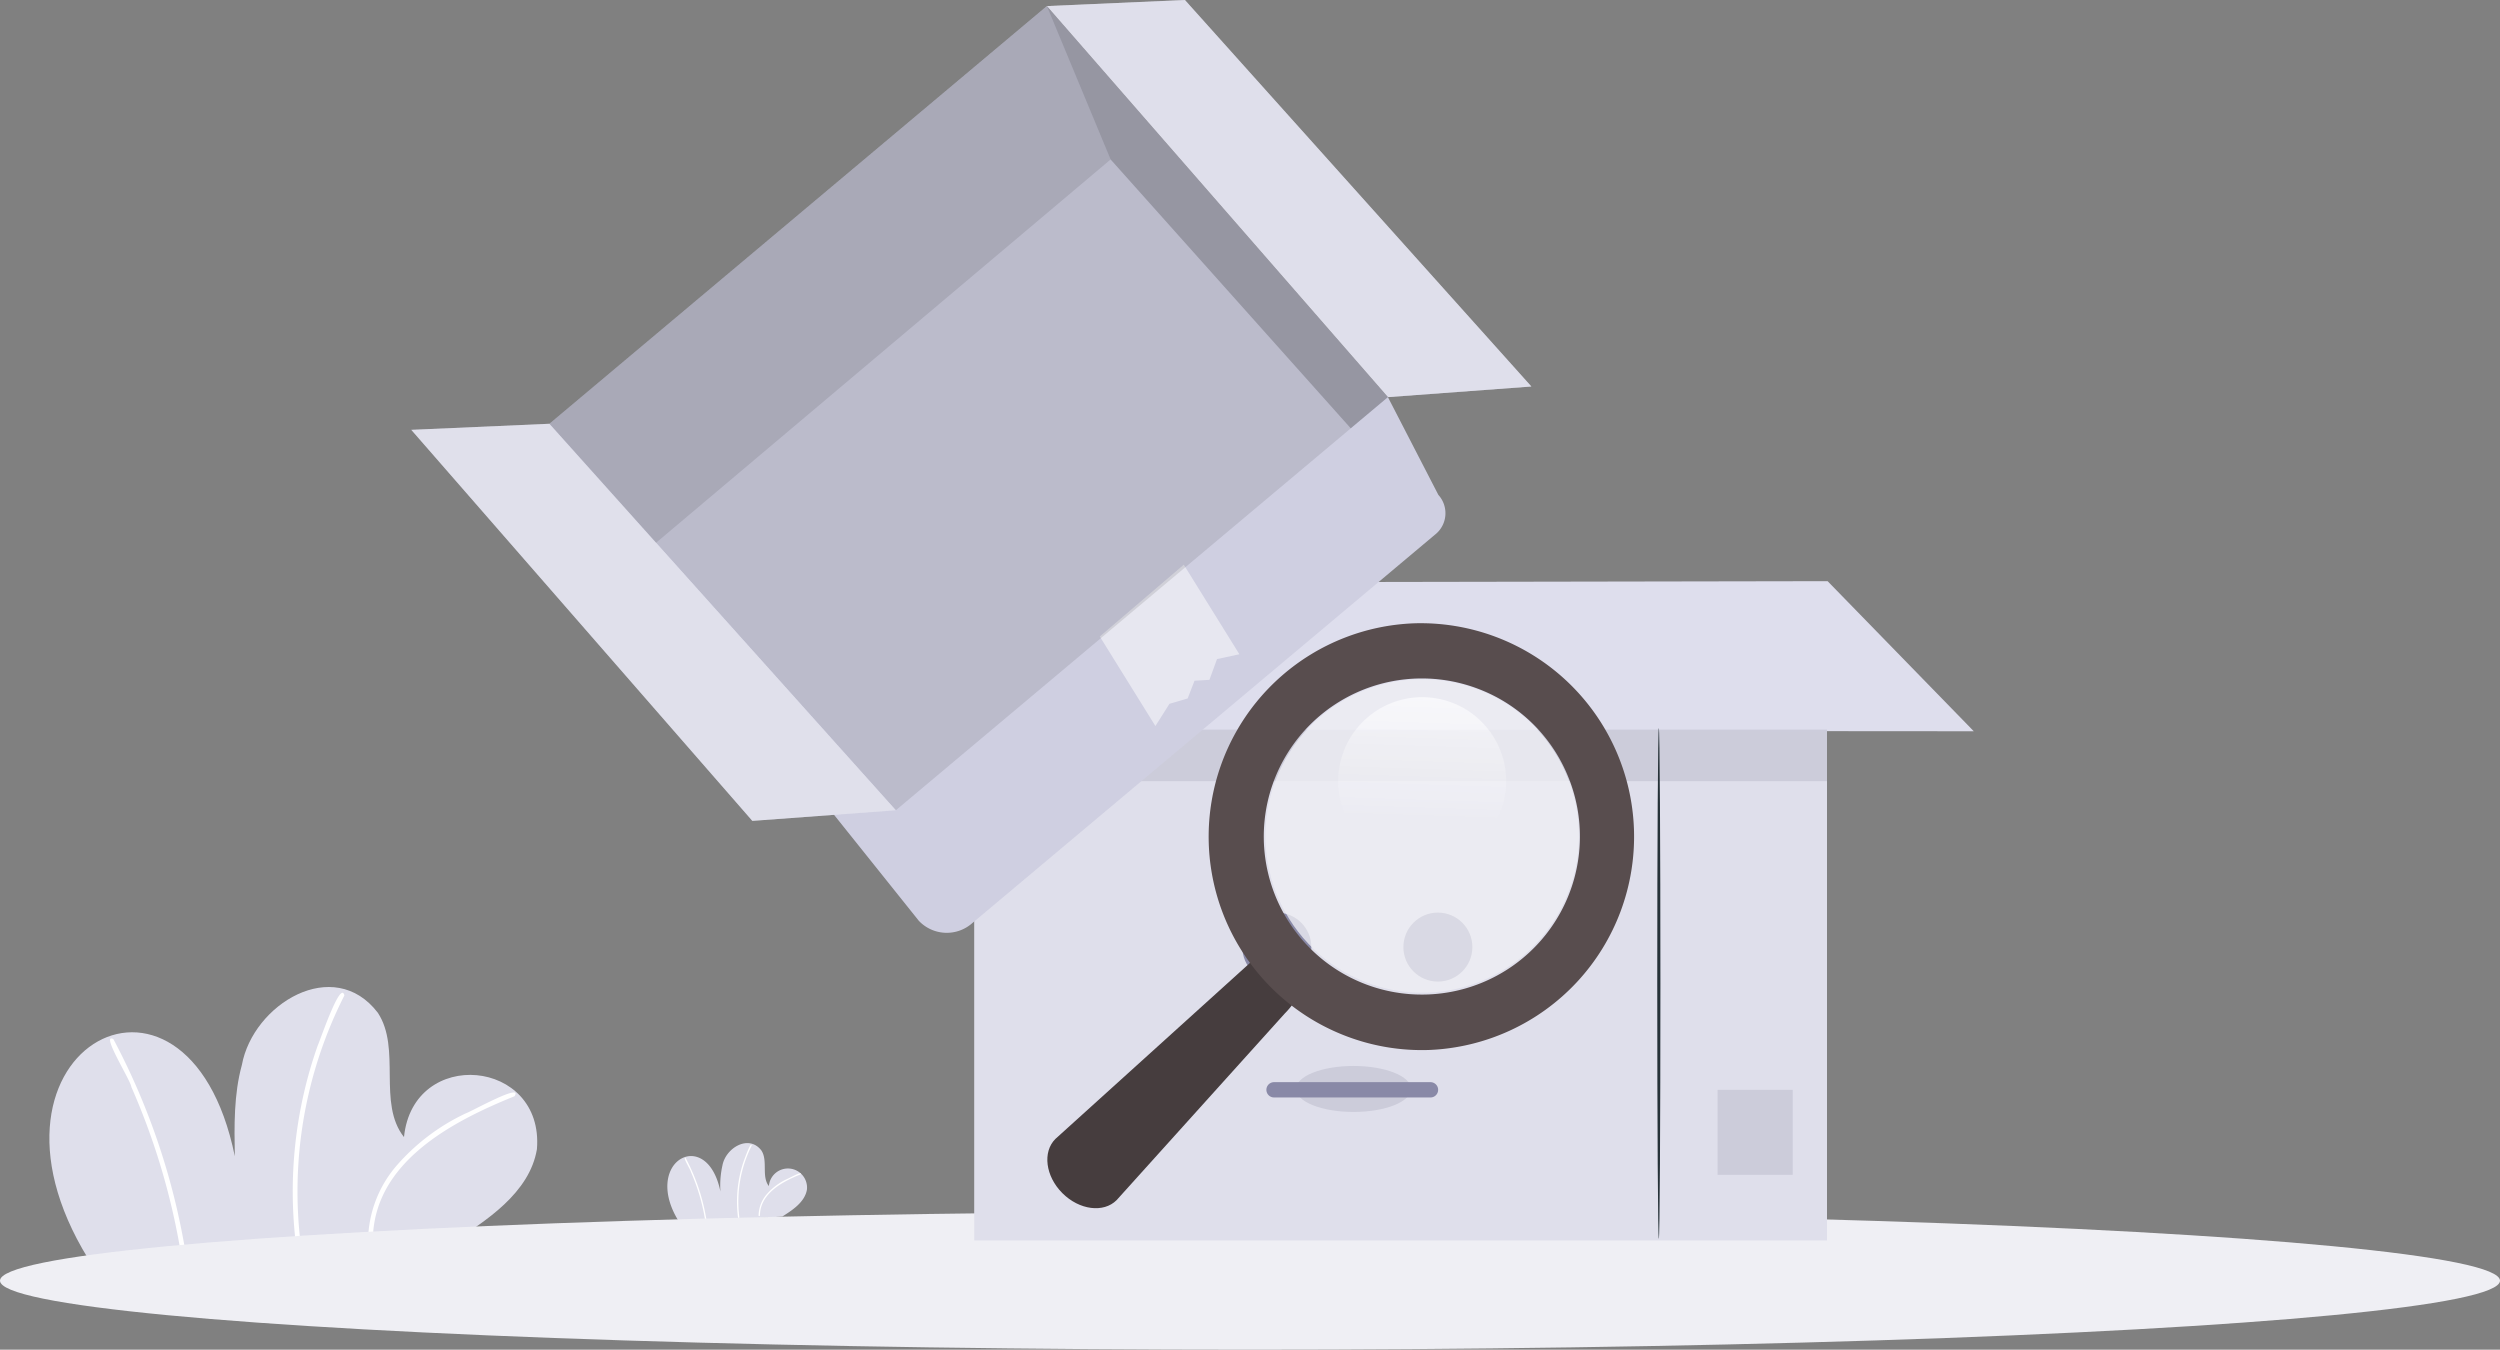 <svg xmlns="http://www.w3.org/2000/svg" xmlns:xlink="http://www.w3.org/1999/xlink" width="326" height="176" viewBox="0 0 326 176">
  <rect x="0" y="0" width="326" height="176" fill="#808080" stroke="none"/>
  <defs>
    <clipPath id="clip-path">
      <rect id="Rectangle_346" data-name="Rectangle 346" width="6.464" height="14.203" fill="none"/>
    </clipPath>
    <linearGradient id="linear-gradient" x1="0.63" y1="0.693" x2="0.389" gradientUnits="objectBoundingBox">
      <stop offset="0" stop-color="#efeff4"/>
      <stop offset="1" stop-color="#fff"/>
    </linearGradient>
  </defs>
  <g id="Group_76199" data-name="Group 76199" transform="translate(26 3)">
    <g id="Group_75546" data-name="Group 75546" transform="translate(-86 -163)">
      <g id="undraw_options_re_9vxh" transform="matrix(0.998, -0.07, 0.07, 0.998, 65.186, 291.33)">
        <path id="Path_74967" data-name="Path 74967" d="M4.739,34.507C-11.792,5.266,19.915-9.709,24,21.168c.207-3.985.426-8.034,1.749-11.8C27.755,1.561,38.679-4.1,43.9,3.808c2.758,4.9-.9,11.769,2.272,16.41,2-11.681,18.961-8.94,17.175,2.78C62,28.628,56.054,31.9,51.3,34.452Z" fill="#dfdfeb"/>
        <path id="Path_74968" data-name="Path 74968" d="M20.351.5C11.96,3.227,1.473,7.814.622,17.839c-.024.4-.646.4-.622,0A15.287,15.287,0,0,1,4.332,8.5a27.4,27.4,0,0,1,9.517-6.216C14.534,2.124,21.665-1.25,20.351.5Z" transform="translate(40.563 15.417)" fill="#fff"/>
        <path id="Path_74969" data-name="Path 74969" d="M8.643.362a56.461,56.461,0,0,0-7.932,32.2c.023.4-.6.4-.622,0A57.147,57.147,0,0,1,4.7,6.676C5.1,5.946,8.3-1.738,8.643.362Z" transform="translate(31.071 0.896)" fill="#fff"/>
        <path id="Path_74970" data-name="Path 74970" d="M.446.109a90.821,90.821,0,0,1,7.5,29.062c.035.4-.587.4-.622,0A90.345,90.345,0,0,0,2.347,6.5C2.354,5.688-1.229-.922.446.109Z" transform="translate(8.834 4.722)" fill="#fff"/>
        <path id="Path_74971" data-name="Path 74971" d="M1.357,9.878C-3.376,1.507,5.7-2.779,6.869,6.06a12,12,0,0,1,.5-3.377c.575-2.235,3.7-3.855,5.2-1.592.789,1.4-.258,3.369.65,4.7a2.491,2.491,0,1,1,4.917.8c-.384,1.612-2.087,2.55-3.446,3.279Z" transform="translate(79.949 24.126)" fill="#dfdfeb"/>
        <path id="Path_74972" data-name="Path 74972" d="M5.826.144C3.424.924.422,2.237.178,5.107c-.007.114-.185.115-.178,0A4.376,4.376,0,0,1,1.24,2.433,7.841,7.841,0,0,1,3.964.653C4.161.608,6.2-.358,5.826.144Z" transform="translate(91.561 28.539)" fill="#fff"/>
        <path id="Path_74973" data-name="Path 74973" d="M2.474.1A16.161,16.161,0,0,0,.2,9.321c.007.114-.172.114-.178,0a16.36,16.36,0,0,1,1.321-7.41C1.46,1.7,2.375-.5,2.474.1Z" transform="translate(88.844 24.383)" fill="#fff"/>
        <path id="Path_74974" data-name="Path 74974" d="M.128.031A26,26,0,0,1,2.274,8.35c.01.114-.168.113-.178,0A25.863,25.863,0,0,0,.672,1.861C.674,1.628-.352-.264.128.031Z" transform="translate(82.478 25.478)" fill="#fff"/>
      </g>
      <g id="Group_21417" data-name="Group 21417" transform="translate(60 263.217)">
        <ellipse id="Ellipse_144" data-name="Ellipse 144" cx="163" cy="9" rx="163" ry="9" transform="translate(0 54.783)" fill="#efeff4"/>
        <path id="Path_74726" data-name="Path 74726" d="M3648.78-2470.96" transform="translate(-3380.173 2470.96)" fill="none" stroke="#707070" stroke-width="1"/>
        <path id="Path_74725" data-name="Path 74725" d="M3648.78-2470.96" transform="translate(-3619.107 2481.555)" fill="none" stroke="#707070" stroke-width="1"/>
      </g>
      <g id="Group_12873" data-name="Group 12873" transform="translate(113.633 160)">
        <g id="Group_11242" data-name="Group 11242" transform="translate(0 0)">
          <g id="Boxes" transform="translate(50.574 75.782)">
            <g id="Group_11219" data-name="Group 11219" transform="translate(0 0)">
              <rect id="Rectangle_4750" data-name="Rectangle 4750" width="111.203" height="85.769" transform="translate(22.83 0.203)" fill="#dfdfeb"/>
              <g id="Group_11213" data-name="Group 11213" transform="translate(22.83)">
                <path id="Path_66889" data-name="Path 66889" d="M230.753,226.6l20.54,19.158H360.61L341.956,226.6Z" transform="translate(-230.753 -226.399)" fill="#dedeed"/>
                <g id="Group_11212" data-name="Group 11212" transform="translate(0)">
                  <path id="Path_66890" data-name="Path 66890" d="M230.753,226.549l111.2-.2h.086l.059.062,18.465,18.958.192.2.342.351h-.49l-109.317-.082h-.049l-.036-.033-20.454-19.249,20.624,19.067-.085-.033,109.317-.083-.148.351-.192-.2-18.46-18.963.145.061Z" transform="translate(-230.753 -226.346)" fill="#dedeed"/>
                </g>
              </g>
              <path id="Path_66894" data-name="Path 66894" d="M231.071,227.792l19.666,24.935h91.285v-6.721H251.358Z" transform="translate(-207.988 -226.645)" fill="#babaca" opacity="0.5"/>
              <g id="Group_11216" data-name="Group 11216" transform="translate(111.898 19.138)">
                <path id="Path_66895" data-name="Path 66895" d="M343.261,317.114c-.114,0-.207-14.919-.207-33.318s.093-33.32.207-33.32.206,14.915.206,33.32S343.375,317.114,343.261,317.114Z" transform="translate(-343.054 -250.476)" fill="#263238"/>
              </g>
              <rect id="Rectangle_4751" data-name="Rectangle 4751" width="9.802" height="11.081" transform="translate(119.763 66.333)" fill="#ccccda"/>
              <g id="Group_11218" data-name="Group 11218" transform="translate(0 0.203)">
                <path id="Path_66896" data-name="Path 66896" d="M224.8,226.6l-22.83,19.158H224.8Z" transform="translate(-201.967 -226.602)" fill="#e8505b"/>
                <g id="Group_11217" data-name="Group 11217" opacity="0.4">
                  <path id="Path_66897" data-name="Path 66897" d="M224.8,226.6l-22.83,19.158H224.8Z" transform="translate(-201.967 -226.602)"/>
                </g>
              </g>
              <circle id="Ellipse_179" data-name="Ellipse 179" cx="4.5" cy="4.5" r="4.5" transform="translate(78.793 43.218)" fill="#8989a7"/>
              <circle id="Ellipse_180" data-name="Ellipse 180" cx="4.5" cy="4.5" r="4.5" transform="translate(57.793 43.218)" fill="#8989a7"/>
              <ellipse id="Ellipse_181" data-name="Ellipse 181" cx="7.5" cy="3" rx="7.5" ry="3" transform="translate(64.793 63.218)" fill="#ccccda"/>
              <path id="Path_75582" data-name="Path 75582" d="M49.39,52.9h20.4" transform="translate(12.537 13.429)" fill="none" stroke="#8989a7" stroke-linecap="round" stroke-width="2"/>
            </g>
          </g>
          <g id="Speech_Bubble" data-name="Speech Bubble" transform="translate(0 0)">
            <g id="Group_11241" data-name="Group 11241">
              <g id="Group_11228" data-name="Group 11228">
                <path id="Path_66903" data-name="Path 66903" d="M208.5,259.461,158.13,196.5,225.2,140.186l44.473,50.99,6.583,12.756a3.55,3.55,0,0,1-.447,5.187l-60.526,50.813A5.012,5.012,0,0,1,208.5,259.461Z" transform="translate(-142.324 -139.395)" fill="#cfcfe1"/>
                <path id="Path_66904" data-name="Path 66904" d="M262.352,232.031l7.252,11.68-2.916.626-.991,2.711-1.943.113-.894,2.311-2.376.7-1.83,2.9-7.252-11.68Z" transform="translate(-161.621 -158.396)" fill="#fff" opacity="0.5"/>
                <path id="Path_66905" data-name="Path 66905" d="M160.9,194.654l45.179,50.4,64.173-53.875-44.473-50.99Z" transform="translate(-142.896 -139.395)" opacity="0.1"/>
                <g id="Group_11226" data-name="Group 11226" transform="translate(0 55.259)">
                  <path id="Path_66906" data-name="Path 66906" d="M156.2,208.862l45.179,50.4-18.705,1.384L138.2,209.654Z" transform="translate(-138.201 -208.862)" fill="#dfdfeb"/>
                  <path id="Path_66907" data-name="Path 66907" d="M156.2,208.862l45.179,50.4-18.705,1.384L138.2,209.654Z" transform="translate(-138.201 -208.862)" fill="#dfdfeb" opacity="0.3"/>
                </g>
                <g id="Group_11227" data-name="Group 11227" transform="translate(82.879)">
                  <path id="Path_66908" data-name="Path 66908" d="M260.7,139.188l45.179,50.4-18.705,1.384L242.7,139.98Z" transform="translate(-242.699 -139.188)" fill="#dfdfeb"/>
                  <path id="Path_66909" data-name="Path 66909" d="M260.7,139.188l45.179,50.4-18.705,1.384L242.7,139.98Z" transform="translate(-242.699 -139.188)" fill="#dfdfeb" opacity="0.4"/>
                </g>
                <path id="Path_66910" data-name="Path 66910" d="M174.808,210.174,160.9,194.654l64.879-54.468,8.31,20Z" transform="translate(-142.896 -139.395)" opacity="0.1"/>
                <path id="Path_66911" data-name="Path 66911" d="M287.172,191.176,242.7,140.186l8.31,20,31.312,35.058Z" transform="translate(-159.82 -139.395)" opacity="0.2"/>
              </g>
            </g>
          </g>
        </g>
      </g>
      <g id="Group_22624" data-name="Group 22624" transform="translate(192.898 231.551)">
        <g id="Group_22496" data-name="Group 22496" transform="translate(32.372 0) rotate(21)">
          <path id="Path_75334" data-name="Path 75334" d="M4.354,0,38.345,1.705c2.4,0,3.74.822,3.74,3.939s-2.562,3.939-4.967,3.939L4.354,11.288C1.949,11.288,0,8.761,0,5.644S1.949,0,4.354,0Z" transform="translate(0 85.74) rotate(-66)" fill="#463d3e"/>
          <path id="Exclusion_1" data-name="Exclusion 1" d="M27.829,55.658A27.836,27.836,0,0,1,17,2.187,27.836,27.836,0,0,1,38.661,53.471,27.655,27.655,0,0,1,27.829,55.658ZM27.81,7.209a20.612,20.612,0,1,0,14.575,6.037A20.476,20.476,0,0,0,27.81,7.209Z" transform="translate(4.441 0)" fill="#584d4e"/>
        </g>
        <g id="Group_22498" data-name="Group 22498" transform="translate(40.8 11.052) rotate(21)" opacity="0.79">
          <circle id="Ellipse_155" data-name="Ellipse 155" cx="20.435" cy="20.435" r="20.435" transform="translate(0 0)" fill="#efeff4"/>
          <circle id="Ellipse_156" data-name="Ellipse 156" cx="10.948" cy="10.948" r="10.948" transform="translate(6.928 2.819)" fill="url(#linear-gradient)"/>
        </g>
      </g>
    </g>
  </g>
</svg>
